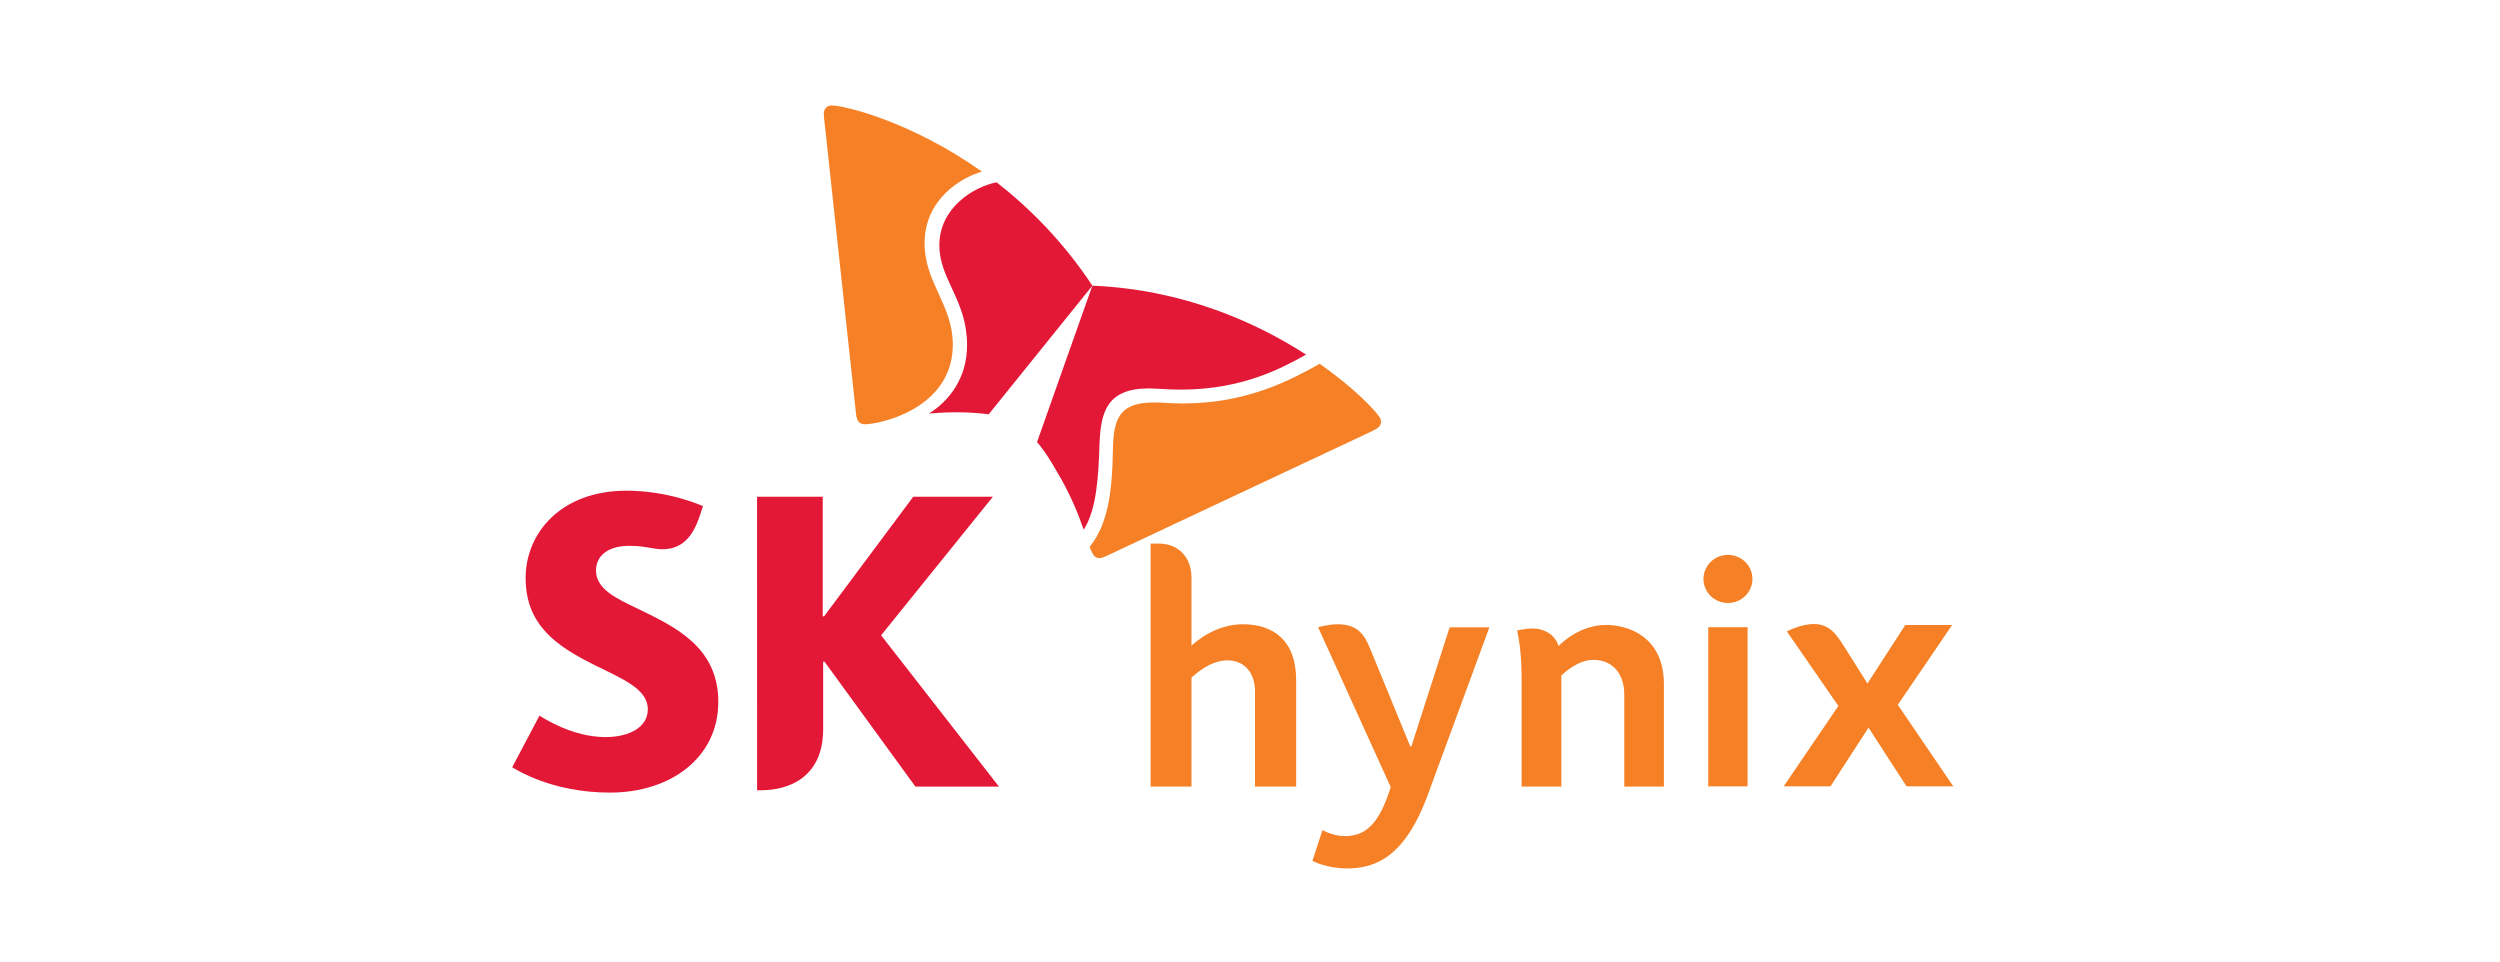 <svg xmlns="http://www.w3.org/2000/svg" width="130" height="50" viewBox="0 0 130 50" fill="none"><g clip-path="url(#clip0_715_4961)"><path d="M33.281 31.709C32.025 31.114 30.993 30.634 30.993 29.665C30.993 28.922 31.581 28.383 32.74 28.383C33.167 28.383 33.516 28.434 33.877 28.5C34.065 28.534 34.266 28.561 34.432 28.561C35.446 28.561 36.018 27.951 36.399 26.791L36.555 26.318C36.393 26.252 34.738 25.516 32.58 25.516C29.145 25.516 27.332 27.743 27.333 30.052C27.333 31.218 27.694 32.062 28.26 32.728C28.988 33.582 30.025 34.141 30.996 34.621C32.411 35.322 33.687 35.841 33.687 36.881C33.688 37.804 32.745 38.328 31.483 38.328C29.755 38.328 28.245 37.331 28.053 37.211L26.634 39.898C26.885 40.043 28.713 41.215 31.721 41.215C34.925 41.213 37.352 39.356 37.352 36.498C37.352 33.655 35.104 32.601 33.281 31.709Z" fill="#E31837"></path><path d="M45.817 33.036L51.63 25.831H47.488L42.852 32.049H42.782V25.831H39.367L39.369 41.093H39.572C41.048 41.093 42.805 40.402 42.805 37.911V34.406H42.874L47.601 40.903H51.946L45.817 33.036Z" fill="#E31837"></path><path d="M51.824 9.481C50.621 9.711 48.839 10.814 48.846 12.764C48.85 14.535 50.283 15.609 50.287 17.929C50.294 19.675 49.342 20.852 48.312 21.503C48.729 21.466 49.184 21.441 49.685 21.44C50.737 21.437 51.371 21.539 51.411 21.545L56.804 14.856C55.306 12.59 53.557 10.831 51.824 9.481Z" fill="#E31837"></path><path d="M56.353 27.545C57.033 26.477 57.119 24.774 57.176 23.041C57.241 21.423 57.574 20.206 59.715 20.198C60.188 20.197 60.64 20.263 61.458 20.261C64.594 20.247 66.642 19.155 67.915 18.439C65.314 16.762 61.515 15.049 56.803 14.856C56.496 15.732 54.108 22.444 53.927 22.986C53.954 23.018 54.373 23.491 54.895 24.416C55.666 25.685 56.08 26.76 56.353 27.545Z" fill="#E31837"></path><path d="M44.964 22.063C44.691 22.064 44.555 21.881 44.518 21.563C44.484 21.249 43.134 8.776 42.934 6.889C42.905 6.613 42.838 6.106 42.837 5.926C42.836 5.636 43.023 5.485 43.244 5.484C43.882 5.481 47.366 6.306 51.061 8.925C49.995 9.227 48.07 10.347 48.078 12.665C48.086 14.717 49.539 15.846 49.546 17.904C49.558 21.252 45.752 22.061 44.964 22.063Z" fill="#F58025"></path><path d="M56.663 28.435C56.721 28.59 56.776 28.721 56.831 28.812C56.916 28.957 57.026 29.024 57.163 29.024C57.248 29.023 57.353 28.993 57.471 28.94C57.755 28.808 69.016 23.509 70.714 22.718C70.96 22.599 71.428 22.387 71.581 22.296C71.74 22.204 71.813 22.07 71.813 21.934C71.812 21.857 71.791 21.78 71.748 21.71C71.535 21.363 70.446 20.194 68.625 18.917C67.178 19.722 64.92 20.967 61.561 20.98C60.737 20.982 60.551 20.926 59.989 20.928C58.349 20.933 57.94 21.643 57.88 23.096C57.87 23.371 57.865 23.74 57.849 24.145C57.797 25.444 57.645 27.236 56.663 28.435Z" fill="#F58025"></path><path d="M74.257 41.3C73.007 44.715 71.396 45.157 70.015 45.157C69.038 45.157 68.321 44.805 68.246 44.766L68.767 43.167C68.809 43.189 69.337 43.477 69.924 43.477C71.021 43.477 71.709 42.86 72.318 40.93C72.318 40.93 68.588 32.724 68.544 32.621C68.613 32.6 69.059 32.462 69.568 32.462C70.775 32.462 71.042 33.224 71.352 33.985C71.615 34.624 73.334 38.814 73.334 38.814H73.391L75.382 32.621H77.447L74.257 41.3Z" fill="#F58025"></path><path d="M101.571 40.889L98.685 36.65L101.511 32.501H99.075L97.107 35.543C96.577 34.702 96.078 33.908 95.923 33.662C95.529 33.05 95.174 32.433 94.275 32.451C94.156 32.454 94.03 32.465 93.895 32.493C93.393 32.586 92.98 32.804 92.917 32.836C92.949 32.887 94.301 34.825 95.595 36.71L92.752 40.889H95.186L97.163 37.837L99.14 40.889L101.571 40.889Z" fill="#F58025"></path><path d="M79.124 35.346V40.903H81.189V35.127C81.301 35.022 82.035 34.314 82.849 34.314C83.91 34.314 84.461 35.092 84.461 36.104V40.903H86.523V35.582C86.523 33.056 84.6 32.497 83.527 32.497C82.236 32.497 81.318 33.319 81.045 33.592C80.957 33.254 80.564 32.681 79.663 32.681C79.345 32.681 78.929 32.776 78.891 32.786C78.954 33.1 79.124 33.844 79.124 35.346Z" fill="#F58025"></path><path d="M91.126 30.108C91.126 30.797 90.557 31.355 89.853 31.355C89.15 31.355 88.581 30.797 88.581 30.108C88.581 29.415 89.15 28.854 89.853 28.854C90.557 28.854 91.126 29.415 91.126 30.108Z" fill="#F58025"></path><path d="M90.875 40.891H88.829V32.616H90.875V40.891Z" fill="#F58025"></path><path d="M61.956 33.572C62.1 33.449 63.152 32.461 64.616 32.461C66.218 32.461 67.4 33.306 67.4 35.364V40.903H65.261V35.957C65.261 35.046 64.764 34.339 63.824 34.339C62.929 34.339 62.17 35.053 61.956 35.232V40.903H59.832V28.269H60.282C61.3 28.269 61.956 29.017 61.956 30.014V33.572Z" fill="#F58025"></path></g><defs><clipPath id="clip0_715_4961"><rect width="75.641" height="40.385" fill="white" transform="translate(26.282 5.128)"></rect></clipPath></defs></svg>